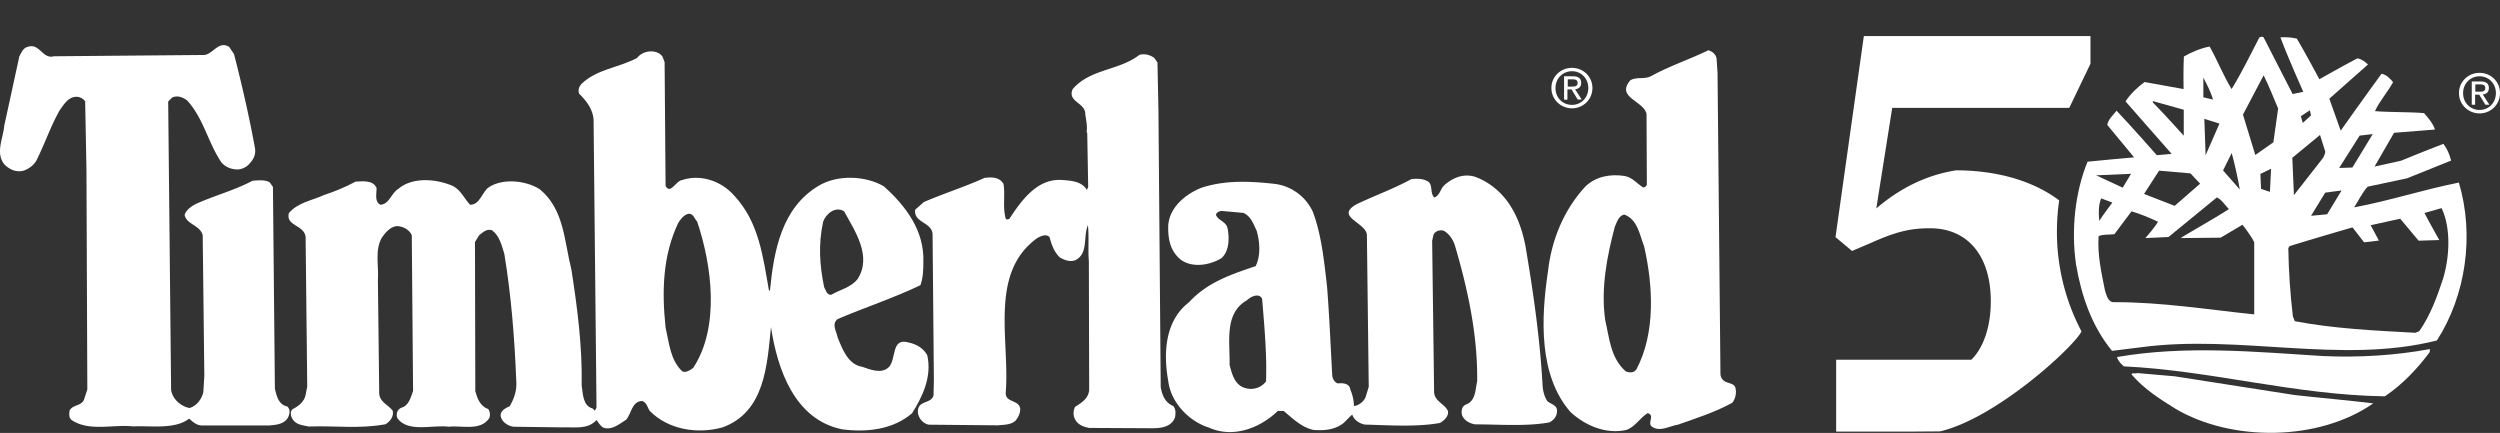 <svg xmlns="http://www.w3.org/2000/svg" viewBox="0 0 231 40"><rect x="0" y="0" width="231" height="40" fill="#333333" stroke="none"/><g fill="#FFF"><path d="M143.35 8.13c0-1.07.87-1.86 1.9-1.86 1.02 0 1.89.79 1.89 1.86 0 1.08-.87 1.88-1.89 1.88-1.03-.01-1.9-.8-1.9-1.88m1.9 1.56c.85 0 1.51-.66 1.51-1.56 0-.89-.67-1.55-1.51-1.55-.86 0-1.52.67-1.52 1.55-.01.9.66 1.56 1.52 1.56m-.4-.48h-.33V7.05h.82c.51 0 .76.19.76.61 0 .39-.24.55-.56.59l.61.95h-.37l-.57-.94h-.38v.95zm.39-1.21c.28 0 .53-.02.53-.35 0-.27-.24-.32-.47-.32h-.44V8h.38zM21.62 4.99c.74 2.86 1.4 5.75 1.94 8.7.09.59-.12 1.01-.48 1.4-.3.36-.65.51-1.07.57-.6 0-1.13-.18-1.55-.65-1.25-1.85-1.64-4.05-3.16-5.72-.39-.3-.92-.51-1.4-.27l-.36.36.27 26.65c.12.83.89 1.52 1.7 1.67.66-.18 1.16-.86 1.28-1.49l.09-1.49-.15-12.98c-.24-.95-1.49-.98-1.67-1.88.15-.51.71-.86 1.16-1.07 1.7-.75 3.48-1.22 5.12-2.09.51-.03 1.13-.12 1.58.15l.3.42.18 18.64c.15.63.33 1.49 1.13 1.64.33.27.24.74.06 1.07-.39.6-1.1.63-1.67.69h-6.19c-.51.03-.89-.3-1.25-.63-1.34 1.04-3.63.63-5.18.72-1.82-.21-4.08.51-5.69-.6-.27-.21-.21-.63-.18-.86.3-.6 1.19-.39 1.37-1.13l.27-.83-.08-20.27-.12-6.34a.989.989 0 0 0-.92-.42c-.68.06-1.1.77-1.46 1.28-.8 1.43-1.34 3.01-2.06 4.47-.24.51-.66.83-1.16 1.04-.71.24-1.4-.06-1.88-.57-.83-1.04-.09-2.41 0-3.54l1.4-6.43c.18-.33.36-.77.74-.86 1.14-.42 1.38 1.16 2.45.86l13.88-.12c.83-.06 1.34-1.37 2.32-.74l.44.65zM106.65 5.35l.3.42.09 4.41.21 25.58c.12.72.39 1.43 1.16 1.76.24.27.24.71.15 1.07-.33.86-1.28.98-2.11.98l-5.81-.03c-.48-.09-1.01-.27-1.28-.75-.21-.36-.21-.8-.03-1.19.6-.39 1.25-.77 1.31-1.58l-.03-11.91c-.09-.98.03-2.38-.09-3.3-.45 1.07.06 2.59-1.13 3.22-.51.21-1.04 0-1.46-.24-.53-.51-.77-1.19-.95-1.88-.33-.33-.78-.09-1.1.06-4.53 3.22-2.56 9.44-2.95 14.29-.06.98 1.22.63 1.34 1.52 0 .42-.18.77-.42 1.07-.42.42-1.1.39-1.64.45l-6.4-.06c-.42-.09-.77-.42-.92-.81-.12-.3-.12-.71.12-.98.39-.39 1.07-.3 1.25-.92l.03-1.46-.12-13.43c-.06-1.13-1.76-1.04-1.61-2.26l.8-.71c1.85-.8 3.78-1.4 5.6-2.23.68-.09 1.37-.09 1.76.54.18.98-.09 2.14.21 3.22.06.12.24.06.33.03 1.13-1.73 2.59-3.75 4.85-3.6.86.06 1.85.12 2.32.92l.12-.27-.09-5.03-.06-.03c.09-.48-.03-1.1-.12-1.64.06-1.1-1.7-1.16-1.16-2.35 1.61-1.88 4.29-1.7 6.16-3.16.5-.14 1.01.01 1.37.28"></path><path d="M61.2 5.2l.21.54.09 11.44c.45.83.95-.48 1.52-.54 1.67-.57 3.6.06 4.79 1.4 2.32 2.47 2.68 5.63 3.25 8.85l.09-.09c.36-3.69 1.1-7.6 4.47-9.62 1.76-1.07 4.35-.95 6.04.03 2.08 1.85 3.75 4.14 3.66 6.97 0 .8-.03 1.49-.27 2.17-2.47 1.19-5.12 2.05-7.65 3.13-.6.45-.09 1.19 0 1.7.42 1.04.95 2.5 2.26 2.71.71.24 1.76.69 2.44.06.77-.71.18-2.83 1.91-2.29.68.15 1.31.51 1.67 1.16.45 2-.45 3.84-1.4 5.36-1.76 1.52-4.2 1.79-6.46 1.49-4.41-.89-5.99-5.57-6.58-9.44-.36 3.54-.57 7.83-4.47 9.26-2.38.66-5.06.18-6.73-1.52-.21-.3-.27-.77-.69-.92-.98.03-.98 1.13-1.49 1.73-.63.39-1.28.98-2.08.75-.3-.15-.48-.48-.66-.72-.83.92-2.05.63-3.19.68l-4.5-.06c-.51-.09-1.04-.42-1.16-.95-.09-.54.48-.78.83-.95.42-.72.69-1.49.6-2.41-.15-3.93-.48-7.92-1.1-11.67-.24-.77-.45-1.67-1.13-2.17-.51-.18-.86.21-1.19.45l-.39.63.03 13.79c.18.65.45 1.4 1.19 1.64.18.24.21.6.09.86-.83 1.22-2.56.63-3.72.78-1.46-.21-3.78.59-4.77-.8-.12-.36-.03-.77.36-.95.71-.18.89-.98 1.1-1.55l-.12-14.41c-.24-.51-.8-.8-1.34-.83-.63.03-1.1.6-1.43 1.07-.66 1.19-.27 2.53-.36 3.93l.12 10.36c-.03.89.86 1.16 1.25 1.7.12.54-.24.98-.66 1.25-2.47.45-4.59.12-7.09.21-.57-.12-1.22-.15-1.55-.75-.12-.24-.21-.65.06-.86.54-.27 1.07-.69 1.19-1.31l.15-.77-.15-13.85c-.15-1.1-1.85-.98-1.55-2.17.8-.98 2.11-1.16 3.22-1.67 1.01-.33 2-.74 2.95-1.25.71-.03 1.61-.15 1.94.59 0 .54-.21 1.28.36 1.55.83-.06.98-1.07 1.67-1.49 1.34-1.13 3.63-.89 5.09-.21.71.42.98 1.13 1.52 1.7.95 0 1.07-1.19 1.76-1.64 1.31-.83 3.42-.6 4.68.21 2.26 1.85 2.26 4.82 2.92 7.42.54 3.48 1.01 7 .95 10.72.12.71.09 1.88 1.01 2.11l.21.21.15-.3-.27-26.53c-.03-1.01-.68-1.82-1.34-2.47-.12-.33 0-.65.21-.89 1.46-1.4 3.45-1.49 5.15-2.41.55-.72 1.8-.83 2.33-.15m14.86 15.28c-.45 2.11-.33 3.99.09 6.04.15.27.24.75.66.72.8-.48 1.79-.65 2.44-1.46 1.34-2.11-.24-4.41-1.25-6.25-.77-.51-1.67.2-1.94.95m-12.48-.72c-.42.12-.71.51-.92.86-1.4 2.98-1.52 6.19-1.16 9.62.33 1.43.42 2.98 1.52 4.05.33.21.74-.09 1.04-.3 2.47-3.78 1.73-9.44.36-13.52-.24-.23-.36-.8-.84-.71M158.61 5.38l.09 1.34.27 27.84c0 .33.24.63.54.75.3.12.8.15.86.59.09.48-.03.95-.3 1.31-1.61.89-3.33 1.43-5.03 2.03-.8.12-1.64.71-2.41.18-.45-.36.33-1.04-.39-1.25-.72.45-1.22 1.37-2.06 1.58-1.85.36-3.69-.42-5.06-1.67-2.95-3.37-2.74-8.64-2.09-12.98.33-2.95 1.46-5.69 3.45-7.86.95-.92 2.29-1.19 3.63-.98.71.12 1.13.69 1.73 1.07.15-.03.3-.12.33-.27l-.03-6.52c-.21-1.22-2.89-1.52-1.49-3.13.54-.33 1.31-.06 1.88-.36 1.7-.95 3.57-1.55 5.33-2.41.34.11.66.35.75.74m-8.54 14.44c-.54.15-.66.71-.86 1.13-.71 2.68-1.31 5.69-.89 8.61.39 1.67.48 3.48 1.88 4.74.33.15.77.18 1.01-.18 1.76-3.34 1.55-7.65.71-11.35-.42-1.07-.6-2.5-1.85-2.95"></path><path d="M139.58 19.05c.72 1.13 1.1 2.35 1.37 3.66.71 4.2 1.34 8.52 1.58 12.84.03.54.15 1.07.45 1.52.36.3.89.36.89.89 0 .51-.3.86-.71 1.07-2.14.39-4.61.18-6.88.18-.48-.09-1.01-.36-1.19-.86-.09-.36-.03-.83.39-.98.89-.36.83-1.37 1.01-2.14.06-4.29-.89-8.61-2.08-12.63-.18-.48-.51-1.01-1.01-1.28-.39-.12-.83.06-.95.39l-.12.54.18 13.88c-.03.95.95 1.13 1.28 1.85.09.51-.39.89-.74 1.1-2.12.39-4.76.21-6.94.15-.48-.09-1.01-.42-1.16-.92-.21.15-.54.54-.8.77-.8.65-1.82.71-2.77.65-1.1-.24-1.88-1.01-2.77-1.76h-.54c-1.67 1.61-4.14 2.53-6.34 1.55-1.85-.57-3.54-2.32-3.78-4.29-.48-2.62-.3-5.6 1.91-7.3 1.73-1.88 3.96-2.59 6.16-3.34.48-.95.39-2.26.09-3.28-.3-.62-.51-1.31-1.22-1.64l-2.03-.18c-.21.03-.45.12-.51.36.21.54.92.6 1.07 1.22.18.89.18 2.09-.54 2.77-1.04.66-2.71.95-3.78.15-.92-.74-1.16-1.79-1.16-2.92-.03-1.82 1.58-3.13 3.07-3.72 2.14-.71 4.44-.62 6.76-.36 1.52.18 2.89 1.16 3.54 2.59.8 2.14 1.04 4.56 1.31 6.91.21 2.68.33 5.54.48 8.25.06.3.21.57.51.69.48-.06 1.1 0 1.16.57.21.48.33 1.04.33 1.52.45-.06.95-.42 1.1-.89l.27-.89-.17-14.04c-.09-1.16-3.01-1.67-.95-2.83 1.67-.8 3.43-1.43 5.06-2.32.54-.06 1.19-.06 1.64.3.33.42.09 1.01.48 1.4.54-.21.54-.8.95-1.16.74-.65 1.7-1.07 2.77-.77 1.34.47 2.56 1.48 3.33 2.73m-24.36 8.69c-2.15 1.22-1.55 3.93-1.61 5.96.21.8.45 1.85 1.4 2.14.74.24 1.52 0 1.97-.6.09-2.44-.15-5.06-.36-7.62-.26-.59-1.04-.23-1.4.12M190.06 21.42c0-.99.07-1.96.21-2.9-2.31-1.75-5.63-2.78-9.54-2.78-2.76.44-5.19 1.66-7.36 3.52l1.47-9.29h16.36l1.96-4.08V3.33h-20.94l-2.62 18.58 1.53 1.28 1.8-.77c2.29-1.02 3.6-1.33 5.4-1.33 3.49 0 5.62 2.55 5.62 6.74 0 2.3-.65 4.29-1.8 5.41h-12.49v6.64h6.82l2.78-.02c5.27-1.24 12.47-7.92 13.07-9.24a19.666 19.666 0 0 1-2.27-9.2zM227.21 8.6c0-1.07.87-1.87 1.9-1.87 1.02 0 1.89.79 1.89 1.87s-.87 1.88-1.89 1.88c-1.03-.01-1.9-.8-1.9-1.88m1.9 1.56c.85 0 1.51-.66 1.51-1.56 0-.89-.67-1.55-1.51-1.55-.85 0-1.52.67-1.52 1.55 0 .9.67 1.56 1.52 1.56m-.39-.48h-.33V7.53h.82c.51 0 .76.19.76.61 0 .39-.24.55-.56.59l.61.95h-.37l-.57-.93h-.38v.93zm.39-1.21c.28 0 .53-.02.53-.35 0-.27-.24-.32-.47-.32h-.45v.67h.39z"></path><path d="M211.84 8.69l.98-.21s-1.49-3.33-2.11-5.03c.54-.03 1.04 0 1.52.12.75 1.26 2.08 3.75 2.08 3.75s2.32-1.31 3.51-1.93c.36.06.72.3.98.57l-3.57 3.16 1.05 2.95s2.52-3.55 3.77-5.25c.45.06.8.45 1.07.77-.5.92-1.28 1.79-1.67 2.68 1.52.12 3.04.06 4.53.18.39.45.83.95 1.01 1.52l-3.78.3-1.8 3.12 2.45-.54s1.91-.79 3.91-1.56c.36.48.57.98.71 1.55l-4.08 1.64-3.63.77c-.54.6-.83 1.28-1.25 1.91 3.25-.6 6.4-1.64 9.68-2.29 1.46 4.91.63 10.45-2.03 14.59-8.84 2.23-18.23-.6-27.37.63l-2.65.33c-1.88-2.29-2.83-5.09-3.33-8.01-.45-3.19-.09-6.64 1.07-9.47.26-.04 4.3-.4 4.3-.4l-2.48-3c.09-.51.53-.89.86-1.31 1.29 1.35 3.72 4.11 3.72 4.11l1.37-.12-4.26-4.85c.42-.66 1.13-1.34 1.76-1.79l3.6.65s-.03-1.94.03-3.01c.74-.42 1.58-.77 2.38-.92.72 1.28 1.25 2.65 2.03 3.93.92-1.49 1.73-3.16 2.56-4.76.09-.06.27-.12.39-.03l2.69 5.25zm-2.68-1.73l-1.91 3.63 1.14 3.73 1.67-1.17.44-3.12c-.45-1.05-.86-2.12-1.34-3.07m-5.57.21v1.82l.89.21c-.2-.72-.56-1.38-.89-2.03m-4.67 2.17v.12c.95.95 2.86 3.08 2.86 3.08v-2.4l-2.86-.8zm14.51.85l-.83.55.18.62.76-.7-.11-.47zm-9.75.79l.12 3.36 1.28-2.92-1.4-.44zm15.56 1.41l-1.21.14-1.89 2.99 1.22-.04 1.88-3.09zm-7.43 2.19l.15 3.45 2.59-3.31c.23-.25.31-.69.31-.69l-.49-1.56-2.56 2.11zm-5.6-.44l-.8 1.61 1.55 1.76c-.21-1.17-.45-2.27-.75-3.37m3.64 1.45l-.99.48.06 1.38.82.28.11-2.14zm-10.35.18l-1.39 2.15 2.83 1.1 2.35-2.05-.89-.95-2.9-.25zm-5.82.43l2.46 1.14.77-1.28-3.23.14zm21.17 1.6l-1.31 2.14 1.49-.14 1.33-2.2-1.51.2zm-10.01.44l-4.47 3.66-2.14.1s.87-.97 1.17-1.51c-.77-.36-1.64-.73-2.45-.96l-1.58 2.11c-.51.06-1.07 0-1.46.18-.12 1.76.27 3.4.59 5.03.15.42.27 1.13.89 1.07 4.41 0 8.55.68 12.9 1.13v-6.67c-.21-.45-.79-1.25-1.09-1.61l-2.01 1.19-3.68.04c-.03-.06 3.04-1.76 4.44-2.68-.39-.39-.63-.84-1.11-1.08m-10.69.09c-.27.6-.24 1.46-.18 2.08.36-.57 1.21-1.69 1.21-1.69l-1.03-.39zm31.45.9l-1.58.45c.42.83 1.37 2.5 1.37 2.5l-1.91.06-1.7-2.03c-.83.18-2.73.6-2.73.6l.76 1.42-1.37.16-1.07-1.38s-3.9 1.13-5.81 1.73l-.12.18c.03 2.14.18 4.26.42 6.31l.18.45c3.63.69 7.3.86 11.14 1.07l.36-.15c1.04-1.49 1.64-3.16 2.2-4.85.6-1.97.75-4.68-.14-6.52"></path><path d="M224.5 32.54c-1.1 1.49-2.53 3.01-4.14 4.08-8.34-.12-15.99-2.38-24.12-2.77-.27-.24-.54-.51-.63-.86 6.34-1.1 12.77-.48 19.06-.09 3.28.15 6.73-.06 9.86-.65l-.03.29zM212.02 36.5c2.41.27 4.85.48 7.27.77-5.03 3.51-13.05 3.57-18.26.51-1.43-.89-2.95-1.85-4.08-3.19.06-.18.36-.03.54-.12l3.45.3 11.08 1.73z"></path></g></svg>